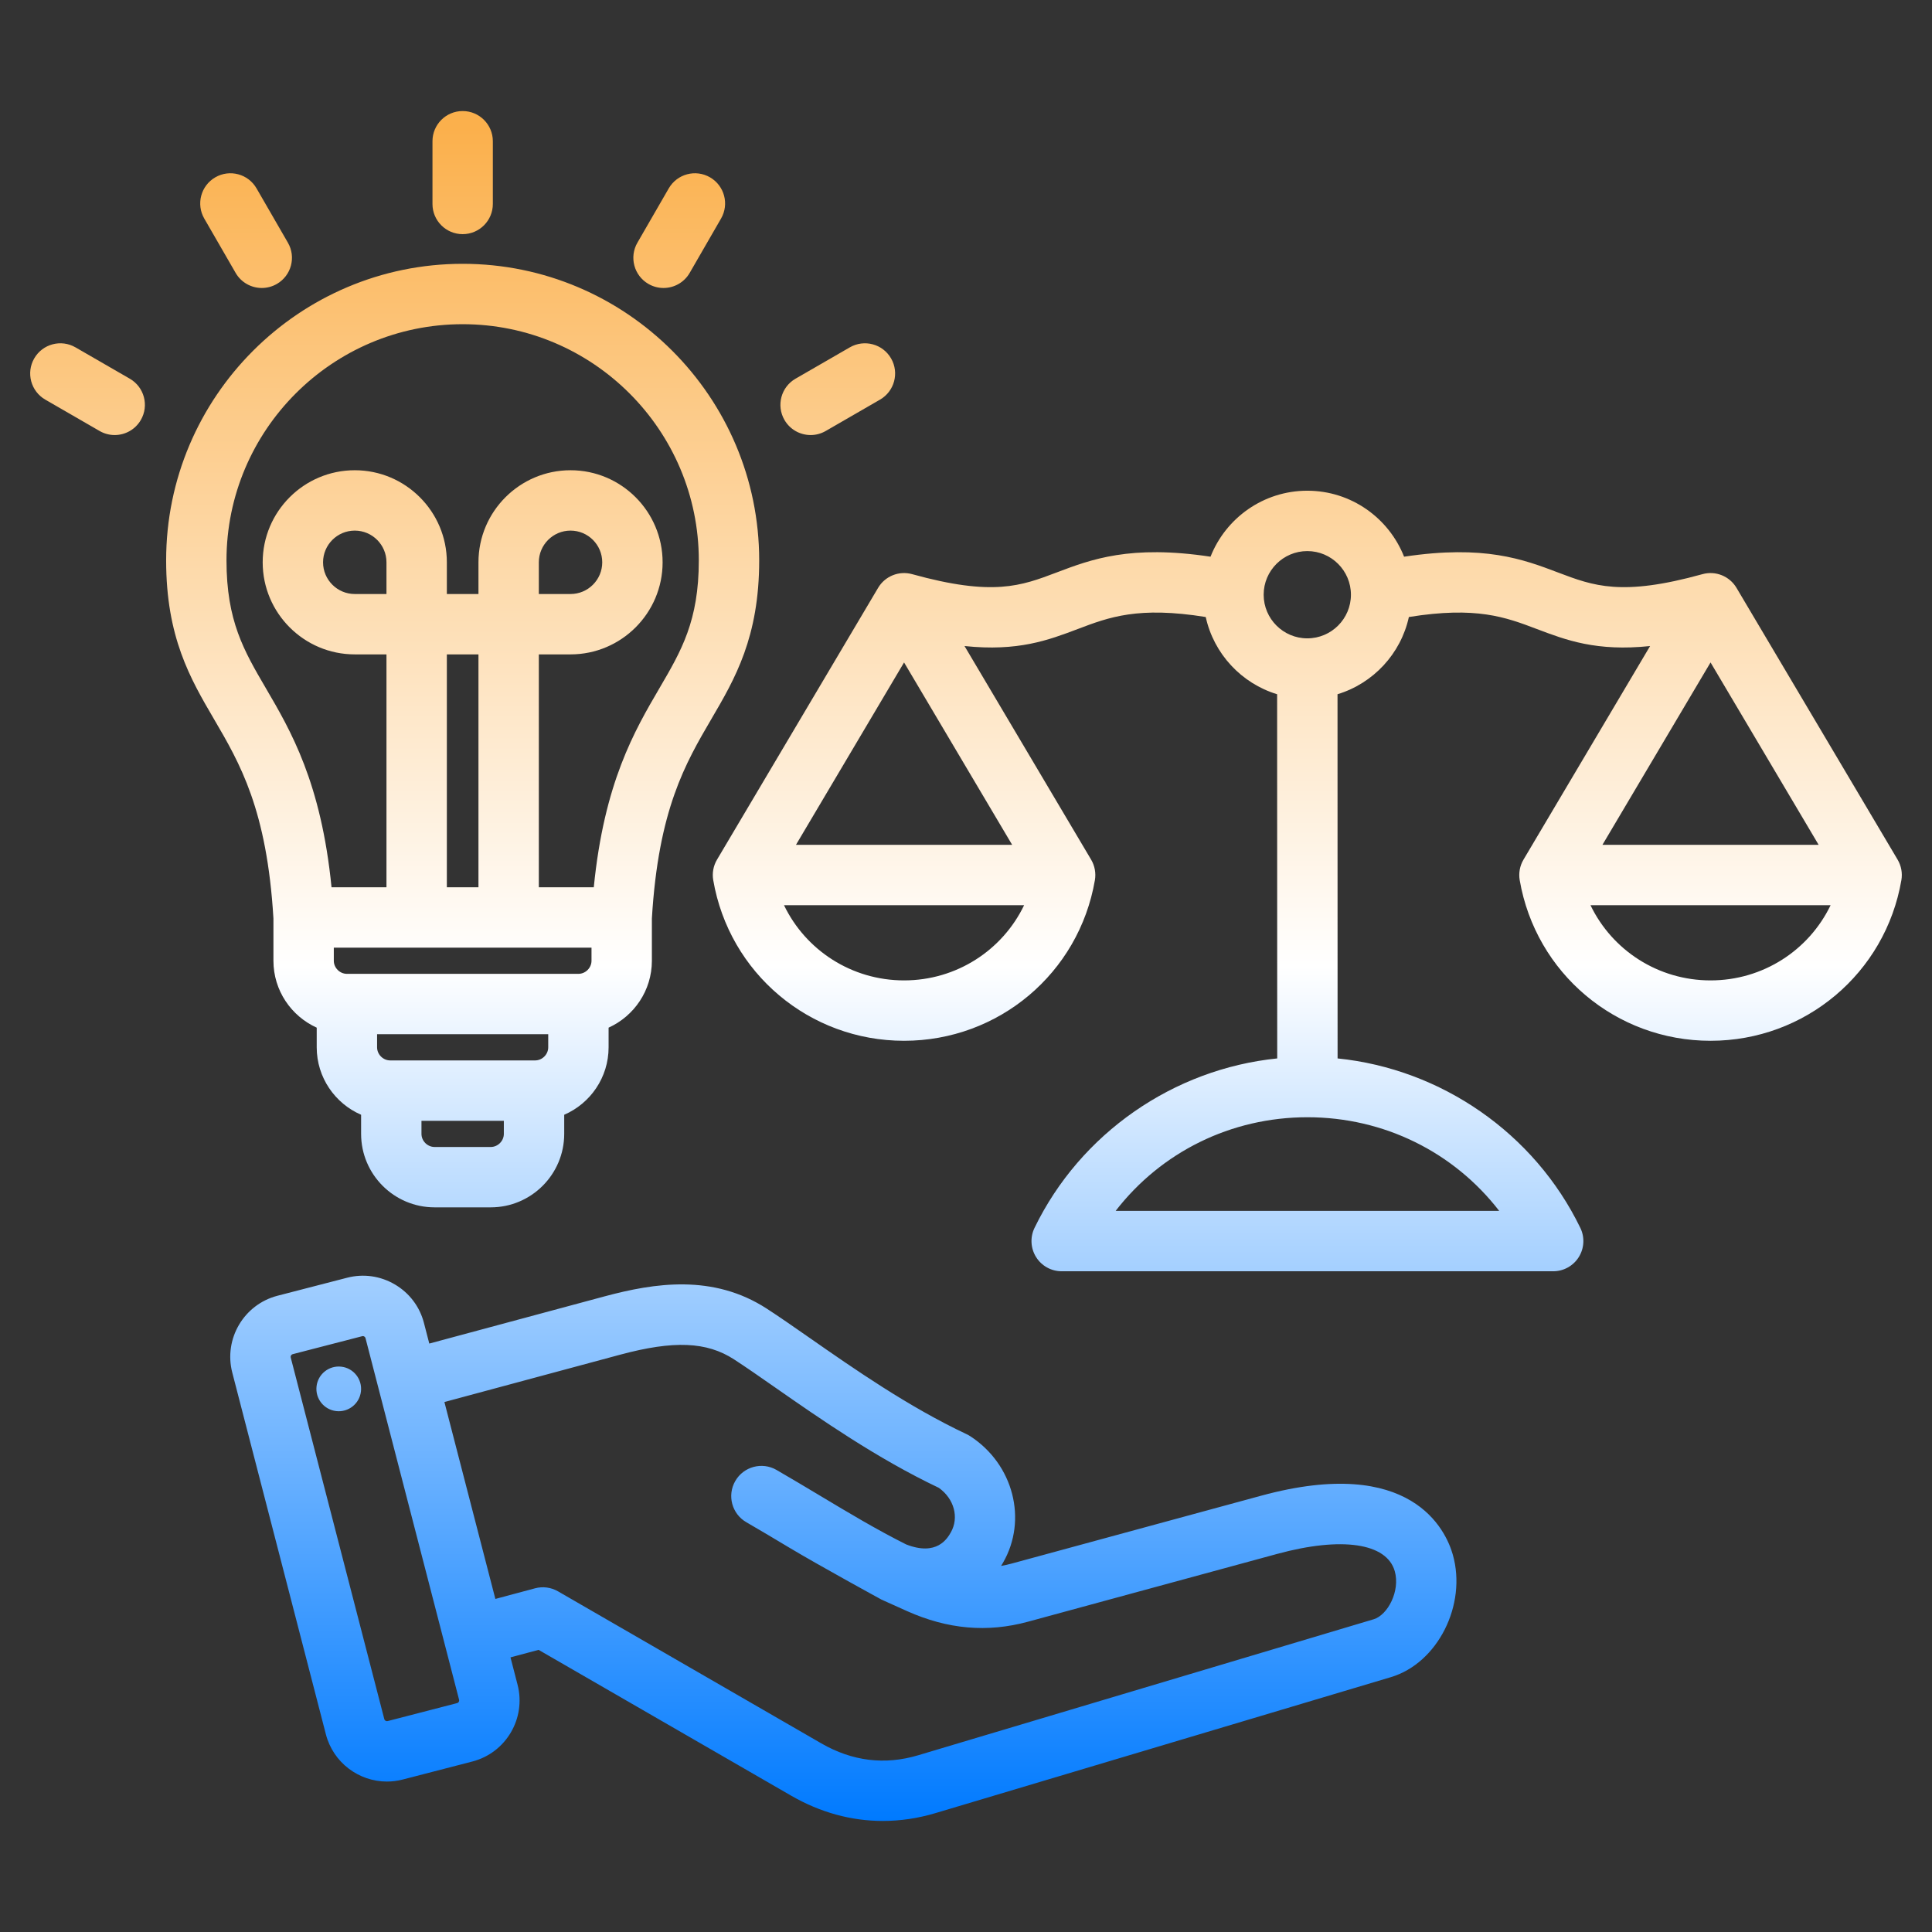 <svg width="117" height="117" viewBox="0 0 117 117" fill="none" xmlns="http://www.w3.org/2000/svg">
<rect x="0" y="0" width="117" height="117" fill="#333333" stroke="none"/>
<path d="M114.917 52.058L105.161 35.6C104.74 34.89 103.895 34.55 103.101 34.77C98.201 36.128 96.504 35.485 94.354 34.67C92.25 33.872 89.892 32.981 85.03 33.713C84.108 31.376 81.829 29.717 79.169 29.717C76.508 29.717 74.23 31.376 73.308 33.713C68.446 32.98 66.088 33.872 63.984 34.67C61.834 35.485 60.136 36.128 55.237 34.77C54.442 34.55 53.597 34.89 53.177 35.6L43.422 52.058C43.2 52.432 43.119 52.872 43.193 53.3C44.162 58.937 49.022 63.029 54.749 63.029C60.477 63.029 65.337 58.937 66.306 53.3C66.379 52.872 66.298 52.432 66.077 52.058L58.41 39.123C61.651 39.463 63.488 38.767 65.28 38.089C67.151 37.379 68.929 36.706 73.018 37.366C73.507 39.596 75.18 41.386 77.342 42.043L77.347 64.097C71.073 64.736 65.432 68.622 62.649 74.361C62.375 74.927 62.411 75.596 62.745 76.129C63.079 76.663 63.664 76.987 64.294 76.987H94.06C94.689 76.987 95.274 76.663 95.609 76.129C95.943 75.595 95.979 74.927 95.704 74.361C92.921 68.621 87.278 64.735 81.003 64.097L80.999 42.042C83.16 41.385 84.832 39.595 85.32 37.366C89.409 36.706 91.187 37.379 93.059 38.089C94.85 38.768 96.686 39.463 99.928 39.124L92.261 52.059C92.04 52.432 91.959 52.873 92.032 53.3C93.002 58.937 97.862 63.029 103.589 63.029C109.316 63.029 114.177 58.938 115.146 53.3C115.219 52.872 115.138 52.432 114.917 52.058ZM54.749 59.372C51.578 59.372 48.794 57.55 47.479 54.819H62.019C60.704 57.55 57.92 59.372 54.749 59.372ZM61.295 51.162H48.203L54.749 40.117L61.295 51.162ZM90.79 73.33H67.563C70.312 69.773 74.54 67.659 79.176 67.659C83.812 67.659 88.041 69.773 90.79 73.33ZM79.169 38.658C77.712 38.658 76.526 37.472 76.526 36.015C76.526 34.558 77.712 33.373 79.169 33.373C80.626 33.373 81.811 34.559 81.811 36.015C81.811 37.473 80.626 38.658 79.169 38.658ZM103.589 40.117L110.135 51.162H97.042L103.589 40.117ZM103.589 59.372C100.417 59.372 97.633 57.55 96.319 54.819H110.859C109.544 57.55 106.76 59.372 103.589 59.372ZM76.379 90.577L61.291 94.681C61.067 94.742 60.846 94.792 60.625 94.831C60.665 94.768 60.703 94.704 60.741 94.638C62.243 92.037 61.37 88.67 58.755 86.974C58.686 86.929 58.614 86.889 58.539 86.854C55.017 85.195 51.698 82.881 49.031 81.022C48.093 80.369 47.208 79.751 46.441 79.254C43.183 77.14 39.638 77.692 36.6 78.51L25.997 81.365L25.674 80.117C25.42 79.132 24.794 78.304 23.915 77.786C23.034 77.268 22.007 77.123 21.023 77.378L16.805 78.469C14.768 78.996 13.539 81.083 14.066 83.121L19.735 105.028C20.18 106.746 21.733 107.889 23.431 107.889C23.747 107.889 24.068 107.85 24.387 107.767L28.604 106.676C30.642 106.149 31.871 104.062 31.343 102.024L30.915 100.369L32.617 99.914L47.907 108.741C49.672 109.761 51.554 110.276 53.465 110.275C54.52 110.275 55.584 110.118 56.642 109.803L84.235 101.565C87.062 100.721 88.847 97.185 87.98 94.146C87.563 92.681 85.491 88.098 76.379 90.577ZM27.688 103.137L23.471 104.228C23.387 104.249 23.295 104.194 23.274 104.112L17.605 82.205C17.584 82.124 17.639 82.03 17.721 82.009L21.938 80.918C21.951 80.914 21.963 80.913 21.976 80.913C22.004 80.913 22.032 80.921 22.059 80.937C22.099 80.96 22.124 80.993 22.134 81.033L27.803 102.94C27.824 103.022 27.769 103.115 27.688 103.137ZM83.188 98.061L55.596 106.299C53.58 106.901 51.608 106.657 49.734 105.575L33.789 96.368C33.369 96.126 32.869 96.061 32.402 96.186L29.999 96.83L26.913 84.905L37.551 82.04C40.797 81.167 42.796 81.248 44.451 82.322C45.167 82.786 45.989 83.359 46.94 84.022C49.689 85.938 53.103 88.317 56.853 90.101C57.784 90.76 58.096 91.907 57.575 92.81C57.367 93.17 56.737 94.256 54.874 93.528C53.091 92.633 51.423 91.634 49.66 90.577C48.811 90.069 47.934 89.543 47.025 89.018C46.151 88.513 45.032 88.813 44.528 89.687C44.023 90.562 44.322 91.68 45.197 92.184C46.08 92.694 46.944 93.212 47.78 93.713C49.631 94.822 53.369 96.864 53.382 96.87L54.935 97.569C57.396 98.669 59.789 98.879 62.251 98.21L77.339 94.105C81.248 93.041 83.978 93.442 84.465 95.148C84.807 96.35 84.036 97.808 83.188 98.061ZM21.858 84.267C21.771 85.009 21.099 85.541 20.357 85.454C19.614 85.367 19.083 84.694 19.17 83.952C19.257 83.209 19.929 82.678 20.672 82.765C21.414 82.852 21.946 83.525 21.858 84.267ZM16.559 58.183C16.559 59.984 17.637 61.535 19.18 62.234V63.425C19.18 65.252 20.289 66.825 21.868 67.509V68.667C21.868 71.12 23.864 73.116 26.317 73.116H29.719C32.172 73.116 34.168 71.12 34.168 68.667V67.509C35.748 66.825 36.856 65.252 36.856 63.425V62.234C38.399 61.535 39.477 59.984 39.477 58.183V55.624C39.872 49.027 41.507 46.232 43.088 43.529C44.508 41.102 45.976 38.593 45.976 33.934C45.976 24.032 37.92 15.976 28.018 15.976C18.117 15.976 10.061 24.032 10.061 33.934C10.061 38.593 11.529 41.102 12.948 43.529C14.53 46.231 16.165 49.026 16.559 55.621V58.183H16.559ZM23.404 35.973H21.485C20.426 35.973 19.564 35.112 19.564 34.053C19.564 32.994 20.426 32.133 21.485 32.133C22.543 32.133 23.404 32.994 23.404 34.053V35.973ZM28.975 53.733H27.061V39.629H28.975V53.733ZM35.821 57.389V58.183C35.821 58.612 35.458 58.975 35.028 58.975H21.008C20.578 58.975 20.215 58.612 20.215 58.183V57.389H35.821ZM32.407 64.218H23.629C23.199 64.218 22.836 63.855 22.836 63.425V62.632H33.2V63.425C33.2 63.855 32.836 64.218 32.407 64.218ZM29.719 69.46H26.317C25.887 69.46 25.524 69.097 25.524 68.667V67.874H30.512V68.667C30.512 69.097 30.149 69.46 29.719 69.46ZM13.716 33.934C13.716 26.048 20.132 19.633 28.018 19.633C35.904 19.633 42.319 26.048 42.319 33.934C42.319 37.602 41.266 39.403 39.932 41.682C38.429 44.252 36.587 47.399 35.959 53.733H32.631V39.629H34.551C37.626 39.629 40.127 37.127 40.127 34.053C40.127 30.978 37.626 28.477 34.551 28.477C31.477 28.477 28.975 30.978 28.975 34.053V35.973H27.061V34.053C27.061 30.978 24.559 28.477 21.484 28.477C18.41 28.477 15.908 30.978 15.908 34.053C15.908 37.127 18.41 39.629 21.484 39.629H23.404V53.733H20.077C19.449 47.399 17.607 44.251 16.103 41.682C14.77 39.403 13.716 37.602 13.716 33.934ZM32.631 35.973V34.053C32.631 32.994 33.493 32.133 34.551 32.133C35.61 32.133 36.471 32.994 36.471 34.053C36.471 35.112 35.61 35.973 34.551 35.973H32.631ZM26.19 12.352V8.553C26.19 7.543 27.008 6.725 28.018 6.725C29.027 6.725 29.846 7.543 29.846 8.553V12.352C29.846 13.361 29.027 14.18 28.018 14.18C27.008 14.18 26.19 13.362 26.19 12.352ZM12.37 13.236C11.865 12.361 12.165 11.243 13.039 10.738C13.914 10.233 15.032 10.533 15.536 11.408L17.436 14.698C17.941 15.572 17.641 16.69 16.767 17.195C16.479 17.361 16.164 17.44 15.854 17.44C15.222 17.44 14.608 17.112 14.269 16.526L12.37 13.236ZM8.53 25.431C8.191 26.018 7.577 26.346 6.945 26.346C6.635 26.346 6.321 26.267 6.033 26.101L2.743 24.201C1.868 23.696 1.568 22.578 2.073 21.704C2.578 20.829 3.696 20.53 4.571 21.035L7.861 22.934C8.735 23.439 9.035 24.557 8.53 25.431ZM38.6 14.698L40.499 11.408C41.005 10.533 42.122 10.233 42.997 10.738C43.871 11.243 44.171 12.361 43.666 13.235L41.767 16.526C41.428 17.112 40.813 17.44 40.182 17.44C39.871 17.44 39.557 17.361 39.269 17.195C38.395 16.69 38.095 15.572 38.6 14.698ZM47.506 25.431C47.001 24.557 47.301 23.439 48.175 22.934L51.465 21.035C52.34 20.53 53.458 20.83 53.962 21.704C54.468 22.578 54.168 23.696 53.293 24.201L50.003 26.101C49.715 26.267 49.401 26.346 49.091 26.346C48.459 26.346 47.844 26.018 47.506 25.431Z" fill="url(#paint0_linear_673_78)"/>
<defs>
<linearGradient id="paint0_linear_673_78" x1="58.5" y1="110.275" x2="58.5" y2="6.725" gradientUnits="userSpaceOnUse">
<stop stop-color="#007AFF"/>
<stop offset="0.5" stop-color="white"/>
<stop offset="0.99" stop-color="#FBB04C"/>
</linearGradient>
</defs>
</svg>
